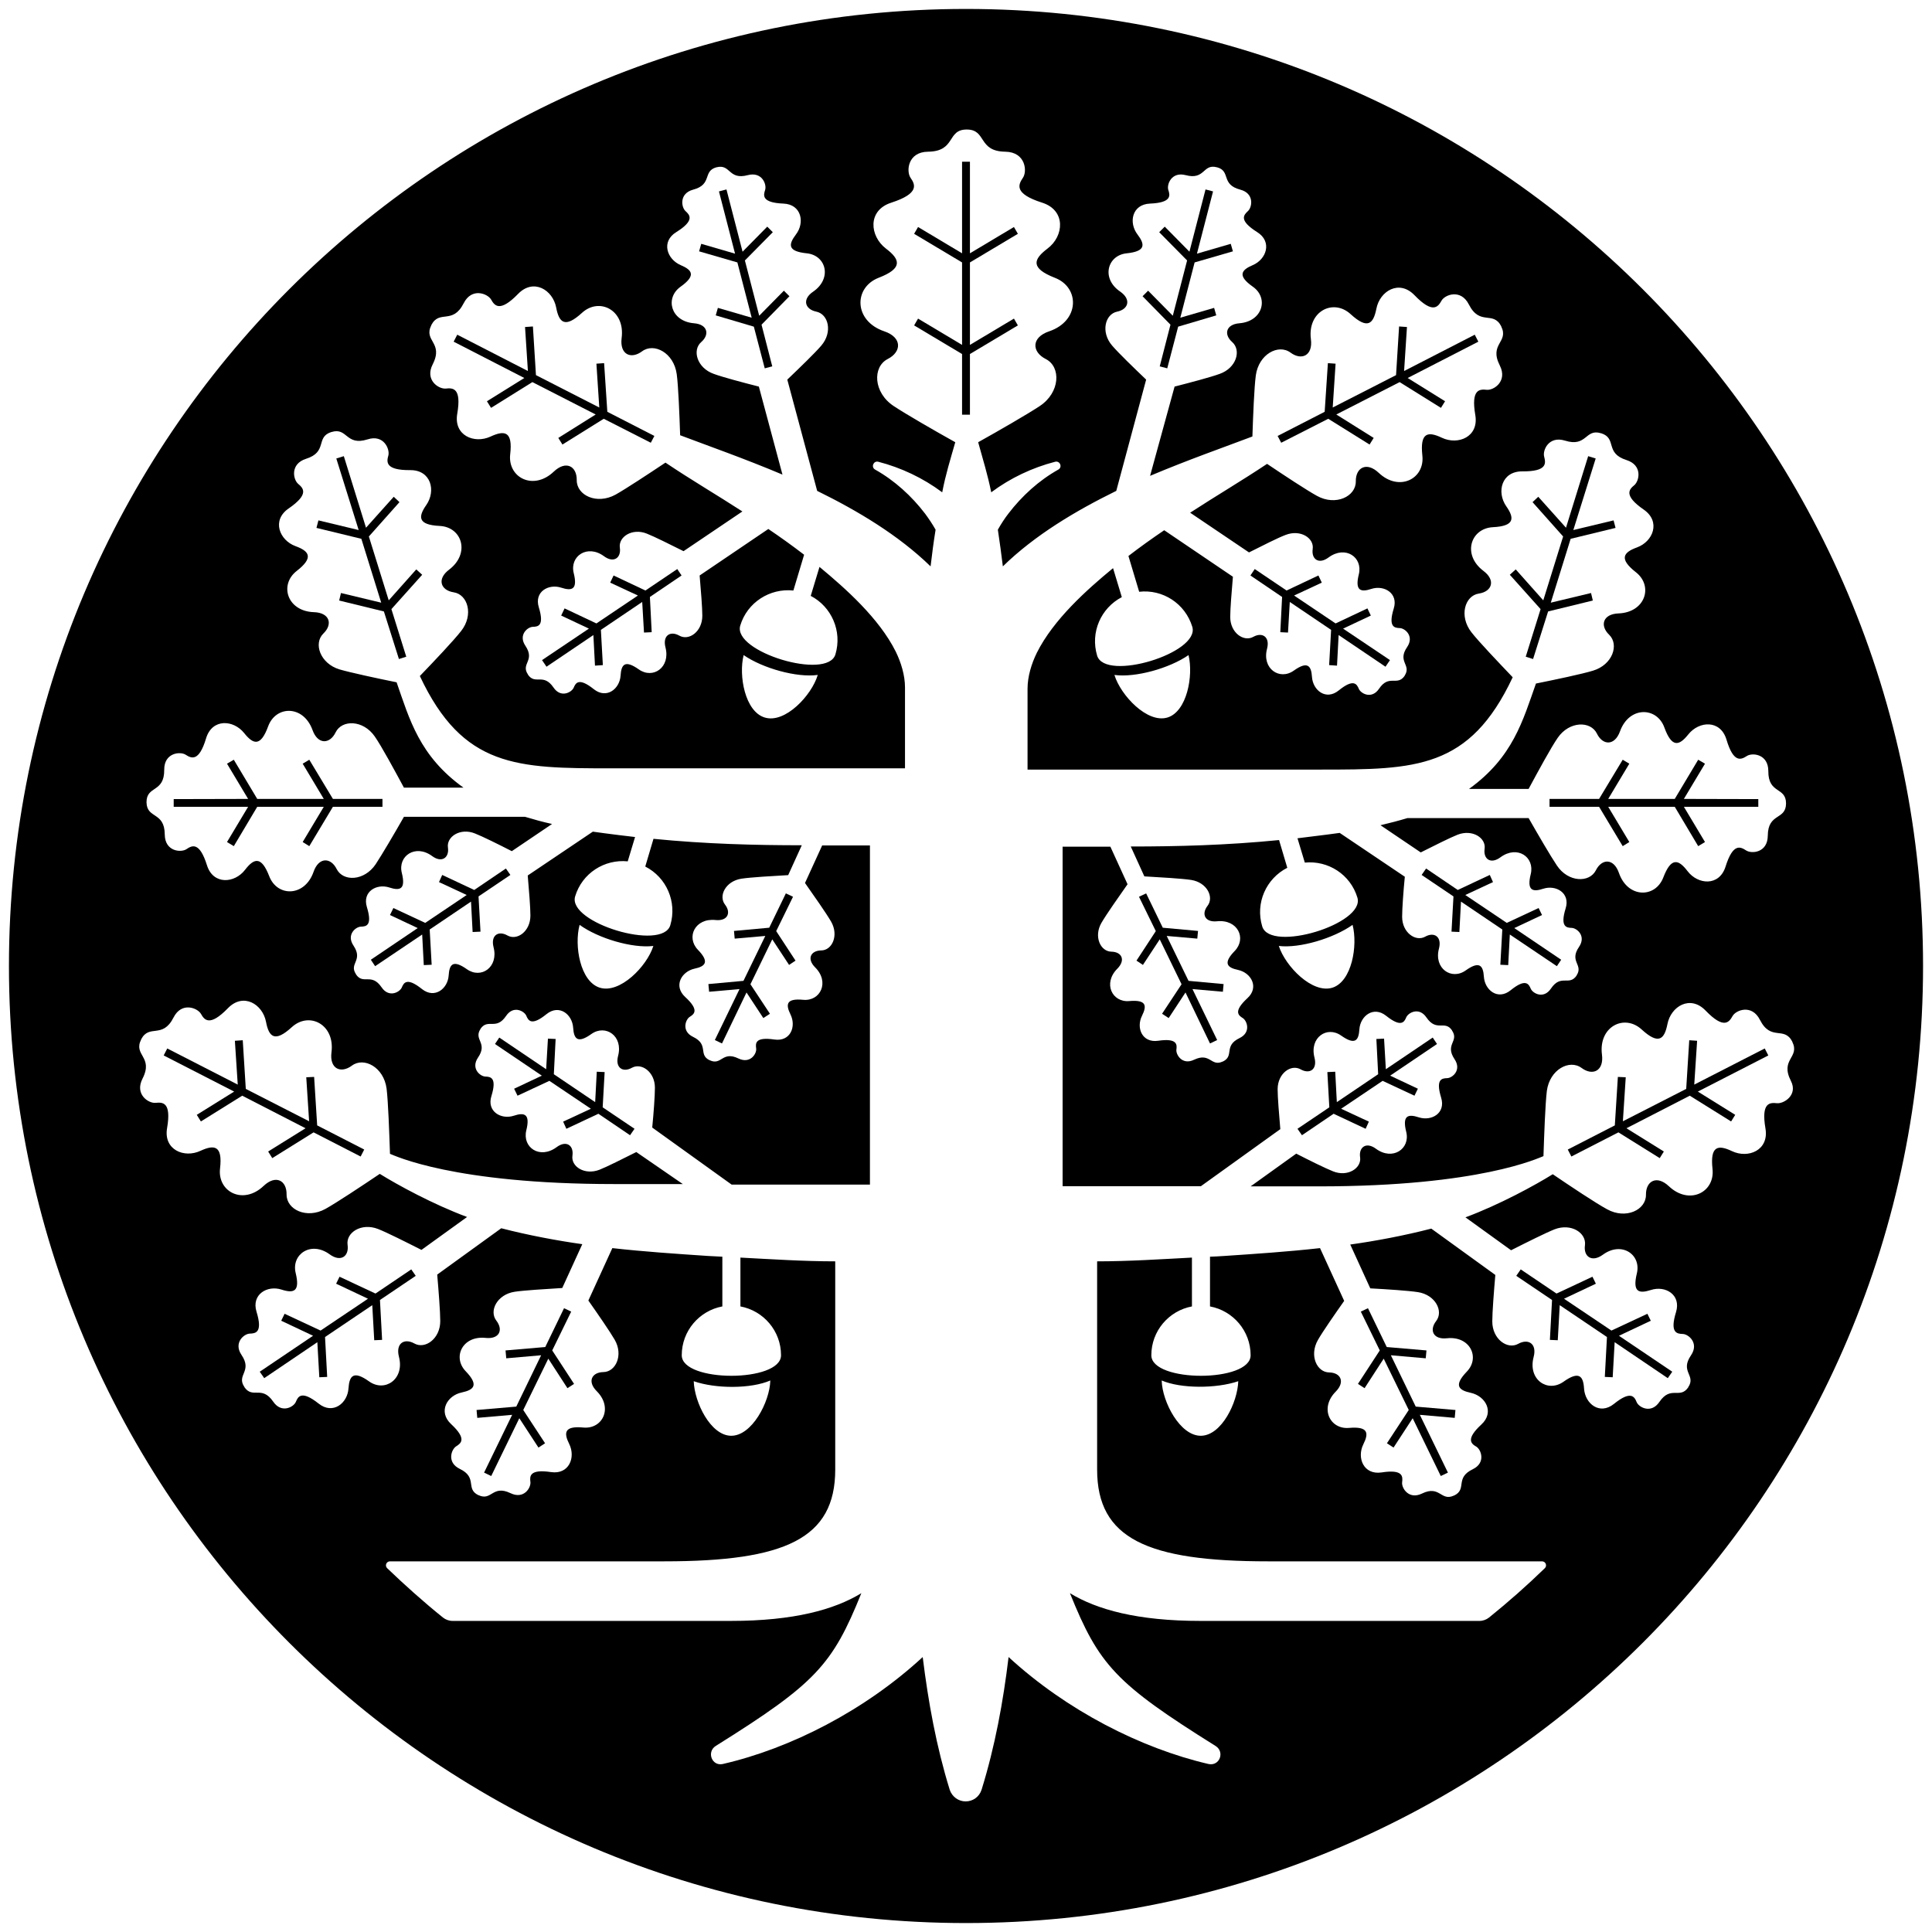 <?xml version="1.0" encoding="utf-8"?>
<!-- Generator: Adobe Illustrator 28.1.0, SVG Export Plug-In . SVG Version: 6.00 Build 0)  -->
<svg version="1.1" id="Layer_1" xmlns="http://www.w3.org/2000/svg" xmlns:xlink="http://www.w3.org/1999/xlink" x="0px" y="0px"
	 viewBox="0 0 1080 1080" style="enable-background:new 0 0 1080 1080;" xml:space="preserve">
<style type="text/css">
	.st0{fill:#FFFFFF;}
</style>
<g>
	<g>
		<polygon points="319.3,733.2 315.3,731.3 304.8,753 282.6,754.9 283,759.3 302.5,757.6 288.6,786.3 266.4,788.2 266.8,792.6 
			286.3,790.9 270.6,823.2 274.6,825.1 290.3,792.8 301,809.2 304.7,806.8 292.5,788.2 306.5,759.5 317.2,776 320.9,773.6 
			308.7,754.9 		"/>
	</g>
	<g>
		<polygon points="265.1,497.5 247.2,489.1 245.4,493.1 260.9,500.3 237.7,515.9 219.9,507.6 218,511.5 233.5,518.8 207.3,536.5 
			209.7,540.1 236,522.4 236.9,539.5 241.3,539.3 240.2,519.6 263.3,504 264.2,521 268.6,520.8 267.5,501.1 285.3,489.1 
			282.8,485.5 		"/>
	</g>
	<g>
		<polygon points="186.1,446.6 172.9,424.7 169.2,426.9 181,446.6 143.8,446.6 130.7,424.7 126.9,426.9 138.7,446.6 97.1,446.7 
			97.1,451 138.7,451 126.9,470.7 130.7,473 143.8,451 181,451 169.2,470.7 172.9,473 186.1,451 213.8,451 213.8,446.6 		"/>
	</g>
	<g>
		<polygon points="209.9,723.1 189.8,713.7 187.9,717.6 205.7,726 179.2,743.8 159.1,734.4 157.2,738.3 175,746.7 145.2,766.8 
			147.7,770.4 177.4,750.3 178.5,769.9 182.9,769.7 181.7,747.4 208.1,729.6 209.2,749.2 213.6,749 212.4,726.7 232.4,713.2 
			229.9,709.6 		"/>
	</g>
	<g>
		<polygon points="338,599.3 333.6,599.1 332.7,616.1 309.6,600.5 310.6,580.8 306.3,580.6 305.3,597.7 279.1,580 276.7,583.6 
			302.9,601.3 287.4,608.6 289.3,612.5 307.1,604.2 330.3,619.8 314.8,627 316.6,631 334.5,622.6 352.2,634.6 354.7,631 336.9,619 
					"/>
	</g>
	<g>
		<polygon points="175.6,602 171.2,602.2 172.8,626.8 137.4,608.7 135.7,581.5 131.3,581.8 132.9,606.3 93.5,586.1 91.5,590 
			130.9,610.2 110,623.2 112.3,626.9 135.4,612.5 170.8,630.7 149.9,643.7 152.2,647.4 175.3,633 201.6,646.5 203.6,642.6 
			177.3,629.1 		"/>
	</g>
	<g>
		<polygon points="443.3,501.3 439.3,499.4 430,518.6 410.3,520.4 410.7,524.7 427.8,523.2 415.6,548.3 396,550.1 396.4,554.4 
			413.4,552.9 399.6,581.4 403.6,583.3 417.3,554.8 426.7,569.1 430.4,566.7 419.5,550.2 431.7,525.1 441.1,539.4 444.7,537 
			433.9,520.5 		"/>
	</g>
	<g>
		<polygon points="648.3,204.8 652.5,205.9 658.6,182.6 679.9,176.3 678.7,172.1 659.8,177.6 667.8,146.7 689.2,140.5 688,136.3 
			669.1,141.8 678.1,107 673.9,105.9 664.9,140.7 651.1,126.7 648,129.8 663.6,145.6 655.6,176.5 641.8,162.5 638.7,165.6 
			654.3,181.5 		"/>
	</g>
	<g>
		<polygon points="236,321.3 232.7,318.3 217.3,335.6 206.2,299.9 223.3,280.7 220.1,277.7 204.6,295 192.2,255 188,256.3 
			200.5,296.3 178,290.9 176.9,295.1 202,301.2 213.1,336.9 190.6,331.5 189.6,335.7 214.6,341.8 223,368.4 227.1,367.1 
			218.8,340.5 		"/>
	</g>
	<g>
		<polygon points="337.7,203 333.4,203.3 335,227.8 299.6,209.7 297.9,182.5 293.5,182.8 295.1,207.4 255.6,187.1 253.6,191 
			293.1,211.3 272.2,224.3 274.5,228 297.6,213.6 333,231.7 312.1,244.8 314.4,248.5 337.5,234.1 363.8,247.5 365.8,243.7 
			339.5,230.2 		"/>
	</g>
	<g>
		<polygon points="360.8,330.1 343,321.7 341.1,325.7 356.6,332.9 333.4,348.5 315.6,340.1 313.7,344.1 329.2,351.4 303,369 
			305.5,372.7 331.7,355 332.6,372.1 337,371.8 335.9,352.1 359,336.5 360,353.6 364.3,353.4 363.3,333.7 381,321.7 378.6,318.1 		
			"/>
	</g>
	<g>
		<polygon points="438.2,162.5 424.4,176.5 416.4,145.6 432,129.8 428.9,126.7 415.1,140.7 406.1,105.9 401.9,107 410.9,141.8 
			392,136.3 390.8,140.5 412.2,146.7 420.2,177.6 401.3,172.1 400.1,176.3 421.4,182.6 427.5,205.9 431.7,204.8 425.7,181.5 
			441.3,165.6 		"/>
	</g>
	<g>
		<polygon points="742.5,234.1 765.6,248.5 767.9,244.8 747,231.7 782.4,213.6 805.5,228 807.8,224.3 786.9,211.3 826.4,191 
			824.4,187.1 784.9,207.4 786.5,182.8 782.1,182.5 780.4,209.7 745,227.8 746.6,203.3 742.3,203 740.5,230.2 714.2,243.7 
			716.2,247.5 		"/>
	</g>
	<g>
		<polygon points="811.4,520.8 815.8,521 816.7,504 839.8,519.6 838.7,539.3 843.1,539.5 844,522.4 870.3,540.1 872.7,536.5 
			846.5,518.8 862,511.5 860.1,507.6 842.3,515.9 819.1,500.3 834.6,493.1 832.8,489.1 814.9,497.5 797.2,485.5 794.7,489.1 
			812.5,501.1 		"/>
	</g>
	<g>
		<polygon points="638.9,539.4 648.3,525.1 660.5,550.2 649.6,566.7 653.3,569.1 662.7,554.8 676.4,583.3 680.4,581.4 666.6,552.9 
			683.6,554.4 684,550.1 664.4,548.3 652.2,523.2 669.3,524.7 669.7,520.4 650,518.6 640.7,499.4 636.7,501.3 646.1,520.5 
			635.3,537 		"/>
	</g>
	<g>
		<polygon points="745.5,622.6 763.4,631 765.2,627 749.7,619.8 772.9,604.2 790.7,612.5 792.6,608.6 777.1,601.3 803.3,583.6 
			800.9,580 774.7,597.7 773.7,580.6 769.4,580.8 770.4,600.5 747.3,616.1 746.4,599.1 742,599.3 743.1,619 725.3,631 727.8,634.6 
					"/>
	</g>
	<g>
		<path d="M540,5C244.5,5,5,244.5,5,540s239.5,535,535,535s535-239.5,535-535S835.5,5,540,5z M993.3,616.7
			c-3.9-0.4-8.9-0.5-6.4,14.1c2.1,12.2-9.6,17-18.7,12.7c-7.8-3.7-12.3-3-10.9,9.9c1.5,13.1-13,20.5-24.4,9.7
			c-6.8-6.4-12.9-2.9-12.8,4.8c0.1,8.4-11.2,13.9-21.7,8.1c-6.3-3.4-20.7-13-30.4-19.6c-9.8,6.1-29.7,17-48.8,24.1l25.5,18.4
			c8.5-4.3,19.3-9.7,24.3-11.7c9.3-3.6,17.9,2,17,8.9c-0.9,6.3,3.8,9.8,10,5.3c10.5-7.7,21.6-0.1,19,10.5
			c-2.5,10.4,1.1,11.4,7.9,9.2c8-2.6,17,2.6,14,12.4c-3.6,11.7,0.6,12.1,3.8,12.2c3.2,0.1,9.2,5.1,4.6,11.9
			c-6.4,9.3,3,11.1-1.6,17.9l0,0.1c-4.7,6.7-9.7-1.3-16.1,8.1c-4.6,6.8-11.5,3-12.7,0.1c-1.2-3-3.2-6.7-12.7,1
			c-8,6.4-16.1-0.1-16.7-8.5c-0.4-7.1-2.8-10.1-11.5-3.9c-8.9,6.3-20-1.2-16.7-13.8c2-7.5-3-10.5-8.6-7.4c-6,3.4-14.5-2.6-14.5-12.5
			c0-5.2,0.9-16.7,1.7-26l-35.8-25.9c-15,3.9-31.6,7-45.3,8.9l11.2,24.5c9.5,0.5,21.3,1.3,26.6,2.1c9.8,1.5,14.5,10.7,10.2,16.2
			c-3.9,5-1.7,10.4,6,9.6c13-1.4,18.7,10.8,11.2,18.6c-7.4,7.7-4.8,10.4,2.2,11.9c8.2,1.8,13.4,10.8,5.9,17.7
			c-9,8.3-5.6,10.8-2.8,12.4c2.7,1.7,5.4,9-2,12.6c-10.2,4.9-3,11.1-10.4,14.7l-0.1,0c-7.4,3.5-7.8-6-17.9-1.1
			c-7.4,3.6-11.5-3.1-11.1-6.3c0.4-3.2,0.6-7.4-11.5-5.5c-10.1,1.5-13.9-8.2-10.2-15.7c3.2-6.4,2.7-10.1-7.9-9.2
			c-10.8,1-16.7-11.1-7.5-20.3c5.4-5.5,2.7-10.6-3.7-10.7c-6.9-0.1-11.2-9.5-6.3-18.1c2.6-4.6,9.3-14.2,14.7-21.9l-13.5-29.5
			c-17.8,2-35.8,3.2-53.7,4.4c-2.6,0.2-5.2,0.3-7.8,0.4v27.8c12.9,2.4,22.7,13.7,22.7,27.3c0,15.3-55.5,15.3-55.5,0
			c0-13.6,9.8-24.9,22.7-27.3V703c-17.2,0.9-35.3,2.1-53,2.1v116.4l0,0c0,38.6,28,51.3,95.5,51.3H862c2,0,3,2.4,1.6,3.8
			c-10,9.7-20.4,18.9-31.2,27.6c-1.5,1.2-3.4,1.9-5.4,1.9H671c-35.1,0-57.8-6.3-72.9-15.5c16.2,40.2,25.6,50.5,81.4,85.4
			c5.3,3.3,2.3,11.4-3.9,10.1c-37.9-8.8-79.4-30-111.8-59.8c-3,25-7.6,50-15.1,74.2c-1.3,4-4.9,6.5-8.9,6.5c-4,0-7.6-2.6-8.9-6.5
			c-7.5-24.2-12-49.1-15.1-74.2c-32.4,29.9-73.9,51.1-111.8,59.8c-6.1,1.3-9.1-6.8-3.9-10.1c55.8-34.9,65.2-45.2,81.4-85.4
			c-15.1,9.2-37.8,15.5-72.9,15.5H253c-2,0-3.9-0.7-5.4-1.9c-10.8-8.7-21.2-18-31.2-27.6c-1.4-1.4-0.4-3.8,1.6-3.8h153.4
			c67.5,0,95.5-12.7,95.5-51.3l0,0V705.1c-17.6,0-35.8-1.2-53-2.1v27.3c12.9,2.4,22.7,13.7,22.7,27.3c0,15.3-55.5,15.3-55.5,0
			c0-13.6,9.8-24.9,22.7-27.3v-27.8c-2.6-0.1-5.2-0.3-7.8-0.4c-17.9-1.2-35.9-2.4-53.7-4.4L328.9,727c5.4,7.7,12.1,17.4,14.7,21.9
			c5,8.6,0.6,18-6.3,18.1c-6.4,0.1-9.2,5.2-3.7,10.7c9.2,9.2,3.3,21.3-7.5,20.3c-10.6-1-11.1,2.8-7.9,9.2
			c3.7,7.5-0.1,17.2-10.2,15.7c-12.1-1.8-11.9,2.4-11.5,5.5c0.4,3.2-3.6,9.9-11.1,6.3c-10.2-4.9-10.5,4.6-17.9,1.1l-0.1,0
			c-7.4-3.6-0.2-9.8-10.4-14.7c-7.4-3.6-4.7-10.9-2-12.6c2.7-1.7,6.1-4.1-2.8-12.4c-7.5-6.9-2.3-16,5.9-17.7c7-1.5,9.6-4.2,2.2-11.9
			c-7.5-7.8-1.8-20,11.2-18.6c7.7,0.8,9.9-4.5,6-9.6c-4.3-5.5,0.4-14.7,10.2-16.2c5.3-0.8,17.1-1.5,26.6-2.1l11.2-24.5
			c-13.6-1.9-30.3-5-45.3-8.9l-35.8,25.9c0.8,9.3,1.7,20.8,1.7,26c0,9.9-8.5,15.9-14.5,12.5c-5.6-3.1-10.5-0.1-8.6,7.4
			c3.3,12.6-7.9,20.1-16.7,13.8c-8.7-6.2-11-3.2-11.5,3.9c-0.5,8.3-8.7,14.9-16.7,8.5c-9.6-7.6-11.5-3.9-12.7-1
			c-1.2,3-8.1,6.7-12.7-0.1c-6.4-9.3-11.4-1.3-16.1-8.1l0-0.1c-4.6-6.8,4.7-8.6-1.6-17.9c-4.6-6.8,1.4-11.8,4.6-11.9
			c3.2-0.1,7.4-0.5,3.8-12.2c-3-9.7,6-15,14-12.4c6.8,2.2,10.4,1.1,7.9-9.2c-2.6-10.5,8.5-18.2,19-10.5c6.2,4.5,10.9,1.1,10-5.3
			c-1-6.9,7.7-12.5,17-8.9c5.1,2,15.8,7.4,24.3,11.7l25.5-18.4c-19.1-7.1-39-18-48.8-24.1c-9.8,6.6-24.1,16.1-30.4,19.6
			c-10.6,5.8-21.8,0.3-21.7-8.1c0.1-7.8-6-11.2-12.8-4.8c-11.4,10.9-25.9,3.4-24.4-9.7c1.5-12.8-3.1-13.5-10.9-9.9
			c-9.2,4.3-20.8-0.6-18.7-12.7c2.5-14.6-2.5-14.5-6.4-14.1c-3.9,0.4-11.9-4.7-7.3-13.6c6.2-12.2-5.3-12.9-0.8-21.8l0-0.1
			c4.6-8.8,11.9,0,18.1-12.2c4.5-8.9,13.3-5.4,15.3-2.1c1.9,3.4,4.8,7.5,15.1-3.1c8.6-8.9,19.4-2.3,21.3,7.6
			c1.6,8.5,4.9,11.7,14.4,3c9.7-8.9,24.2-1.6,22.2,14c-1.2,9.3,5.2,12.1,11.4,7.5c6.7-5,17.8,0.8,19.4,12.8
			c0.9,7.3,1.5,24.6,1.9,36.5c2.5,0.9,35.2,16.9,125.5,16.9h38.2L355.7,644c-7.4,3.7-16.3,8.2-20.6,9.9c-8.3,3.2-16-1.8-15.1-7.9
			c0.8-5.7-3.4-8.8-8.9-4.7c-9.4,6.9-19.2,0.1-16.9-9.4c2.3-9.2-1-10.2-7-8.2c-7.1,2.3-15.2-2.4-12.5-11c3.2-10.4-0.5-10.8-3.4-10.9
			c-2.9-0.1-8.2-4.5-4.1-10.6c5.7-8.3-2.6-9.9,1.4-16l0-0.1c4.2-6,8.7,1.1,14.3-7.2c4.1-6.1,10.2-2.7,11.3-0.1
			c1.1,2.6,2.8,6,11.3-0.9c7.1-5.7,14.4,0.1,14.9,7.6c0.4,6.3,2.5,9,10.2,3.5c7.9-5.6,17.9,1.1,14.9,12.3c-1.7,6.6,2.7,9.4,7.7,6.6
			c5.4-3,12.9,2.3,12.9,11.1c0,4.5-0.7,14.2-1.5,22.3l44.4,31.9h77.3V472.6h-26.7l-9.6,21c5,7.1,12,17.1,14.6,21.6
			c4.4,7.7,0.6,16.1-5.6,16.1c-5.7,0.1-8.2,4.6-3.3,9.5c8.2,8.2,2.9,19-6.7,18.1c-9.5-0.9-9.9,2.5-7.1,8.2c3.3,6.7,0,15.3-9,14
			c-10.8-1.6-10.6,2.1-10.2,5c0.4,2.8-3.2,8.8-9.9,5.6c-9.1-4.4-9.4,4.1-16,1l-0.1,0c-6.6-3.2-0.2-8.7-9.3-13.1
			c-6.6-3.2-4.2-9.7-1.8-11.2c2.4-1.5,5.5-3.7-2.6-11.1c-6.7-6.2-2-14.2,5.2-15.8c6.2-1.3,8.5-3.8,1.9-10.6
			c-6.7-7-1.6-17.8,9.9-16.6c6.8,0.7,8.8-4.1,5.3-8.6c-3.8-4.9,0.3-13.1,9.1-14.5c5.2-0.8,17.4-1.5,26.2-2l7.6-16.7
			c-25.9,0-53.7-0.7-82.9-3.6l-4.6,15.5c11.8,6,17.9,19.7,14,32.8c-4.4,14.7-57.6-1.4-53.2-16.1c3.9-13,16.4-20.9,29.4-19.6
			l4.1-13.6c-0.4,0-16-1.9-23.6-3l-36.4,24.5c0.7,8.1,1.5,17.9,1.5,22.4c0,8.9-7.5,14.2-12.9,11.1c-5-2.8-9.4-0.1-7.7,6.6
			c2.9,11.2-7,17.9-14.9,12.3c-7.8-5.5-9.8-2.8-10.2,3.5c-0.5,7.4-7.8,13.2-14.9,7.6c-8.5-6.8-10.2-3.5-11.3-0.9
			c-1.1,2.6-7.2,6-11.3-0.1c-5.7-8.3-10.2-1.2-14.3-7.2l0-0.1c-4.1-6.1,4.2-7.6-1.4-16c-4.1-6.1,1.2-10.5,4.1-10.6
			c2.9-0.1,6.6-0.4,3.4-10.9c-2.7-8.7,5.4-13.3,12.5-11c6.1,2,9.3,1,7-8.2c-2.3-9.4,7.6-16.2,16.9-9.4c5.5,4.1,9.7,0.9,8.9-4.7
			c-0.9-6.1,6.9-11.2,15.1-7.9c4.3,1.7,13.2,6.1,20.6,9.9l22.5-15.2c-5.1-1.1-10.1-2.5-15.1-4c-27.1,0-53.4,0-67.7,0
			c-5.3,9.3-12.3,21.2-15.8,26.5c-6.4,9.5-18.2,9.8-21.8,2.7c-3.3-6.6-10-6.8-12.9,1.5c-4.9,14.1-20.3,14.2-24.8,2.5
			c-4.4-11.4-8.5-10.1-13.5-3.6c-5.8,7.6-17.8,8.6-21.3-2.5c-4.2-13.4-8.4-11.1-11.5-9c-3.1,2-12,1.3-12.1-8.2
			c-0.1-13-10-8.6-10.2-18l0-0.1c0-9.4,10-5.1,9.9-18.1c-0.1-9.5,8.9-10.4,12-8.4c3.1,2,7.4,4.2,11.4-9.2
			c3.4-11.2,15.3-10.4,21.3-2.9c5.1,6.4,9.2,7.7,13.4-3.8c4.3-11.7,19.7-12,24.8,2.1c3,8.3,9.7,7.9,12.9,1.3
			c3.5-7.2,15.4-7.1,21.9,2.3c3.7,5.3,10.9,18.6,16.3,28.6c8.1,0,19.2,0,33.3,0c-24.7-17.7-30.2-38.3-37.4-58.9
			c-10.9-2.2-25.7-5.4-31.9-7.2c-10.9-3.3-14.7-14.6-9-20.1c5.3-5.1,3.6-11.6-5.3-11.9c-15-0.5-19.5-15.3-9.7-23
			c9.7-7.5,7.1-11.1-0.6-13.9c-9-3.3-13.5-14.5-3.8-21.1c11.6-8,8.1-11.3,5.3-13.7c-2.8-2.3-4.7-11.1,4.3-14
			c12.4-3.9,5.2-12.1,14.2-15l0.1,0c9-2.8,7.9,8,20.2,4.1c9-2.9,12.5,5.4,11.6,9c-1,3.5-1.9,8.3,12.2,8.2c11.7-0.1,14.5,11.6,9,19.5
			c-4.7,6.7-4.7,11.1,7.5,11.7c12.5,0.6,17.2,15.3,5.3,24.4c-7.1,5.3-4.7,11.6,2.5,12.7c7.9,1.2,11.3,12.6,4.2,21.6
			c-4.2,5.4-15.3,17.1-23.1,25.2c24.1,51.3,54.3,51.6,107.2,51.6h164l0-45.2c0-6.8-2.2-14-5.2-20.1c-9.3-18.6-28-35.2-42.6-47.3
			l-4.9,16.2c11.6,6,17.7,19.7,13.8,32.7c-4.4,14.7-57.6-1.4-53.2-16.1c3.9-13,16.6-21,29.7-19.6l6-20c-6.5-5-13.2-9.8-20-14.4
			l-38.4,26c0.7,8.2,1.5,18,1.5,22.5c0,8.9-7.5,14.2-12.9,11.1c-5-2.8-9.4-0.1-7.7,6.6c2.9,11.2-7,17.9-14.9,12.3
			c-7.8-5.5-9.8-2.8-10.2,3.5c-0.5,7.4-7.8,13.2-14.9,7.6c-8.5-6.8-10.2-3.5-11.3-0.9c-1.1,2.6-7.2,6-11.3-0.1
			c-5.7-8.3-10.2-1.2-14.3-7.2l0-0.1c-4.1-6.1,4.2-7.6-1.4-16c-4.1-6.1,1.2-10.5,4.1-10.6c2.9-0.1,6.6-0.4,3.4-10.9
			c-2.7-8.7,5.4-13.3,12.5-11c6.1,2,9.3,1,7-8.2c-2.3-9.4,7.6-16.2,16.9-9.4c5.5,4.1,9.7,0.9,8.9-4.7c-0.9-6.1,6.9-11.2,15.1-7.9
			c4.3,1.7,13.1,6.1,20.5,9.8l32.9-22.2c-14.5-9.4-28.6-17.6-43-27.3c-9.6,6.4-22.2,14.7-27.9,17.9c-10.6,5.8-21.8,0.3-21.7-8.1
			c0.1-7.8-6-11.2-12.8-4.8c-11.4,10.9-25.9,3.4-24.4-9.7c1.5-12.8-3.1-13.5-10.9-9.9c-9.2,4.3-20.8-0.6-18.7-12.7
			c2.5-14.6-2.5-14.5-6.4-14.1c-3.9,0.4-11.9-4.7-7.3-13.6c6.2-12.2-5.3-12.9-0.8-21.8l0-0.1c4.6-8.8,11.9,0,18.1-12.2
			c4.5-8.9,13.3-5.4,15.3-2.1c1.9,3.4,4.8,7.5,15.1-3.1c8.6-8.9,19.4-2.3,21.3,7.6c1.6,8.5,4.9,11.7,14.4,3
			c9.7-8.9,24.2-1.6,22.2,14c-1.2,9.3,5.2,12.1,11.4,7.5c6.7-5,17.8,0.8,19.4,12.8c0.9,6.8,1.5,22.4,1.9,34.1
			c16.1,6.1,35.6,12.9,57.2,22l-13.2-49.2c-9.1-2.3-20.3-5.3-25.2-7.1c-9.4-3.3-12.2-13.3-7-17.8c4.8-4.2,3.6-9.9-4.1-10.5
			c-13-1.1-16.3-14.1-7.5-20.4c8.7-6.2,6.7-9.3,0.1-12.1c-7.7-3.3-11.1-13.2-2.4-18.5c10.4-6.5,7.5-9.5,5.1-11.7
			c-2.4-2.2-3.6-9.9,4.3-12c10.9-2.9,5.1-10.3,13-12.5l0.1,0c7.9-2,6.5,7.3,17.4,4.4c8-2.1,10.7,5.2,9.7,8.3c-1,3-2,7.1,10.2,7.6
			c10.2,0.4,12.1,10.7,7,17.3c-4.3,5.7-4.6,9.4,6.1,10.5c10.8,1.1,14.3,14,3.6,21.4c-6.4,4.3-4.6,9.9,1.7,11.2
			c6.8,1.4,9.3,11.4,2.8,19c-3.5,4.1-12.1,12.4-19,19l16.7,62.2c22.6,11.1,45.4,24.7,63.4,42.2c0.8-6.9,1.7-13.7,2.8-20.5
			c-1.8-3.2-3.9-6.3-5.9-9c-7.5-9.8-17-18.5-27.9-24.6c-2.4-1.3-1-5,1.7-4.4c12.8,3.3,25.1,9.1,35.8,17.1c2-10.3,4.4-17.8,7.3-28
			c-11.5-6.4-27.6-15.7-34.4-20.2c-11.5-7.6-11.9-21.9-3.4-26.3c7.9-4,8.2-12.1-1.9-15.5c-17.1-5.8-17.2-24.4-3.2-29.9
			c13.8-5.3,12.1-10.3,4.2-16.3c-9.2-7-10.5-21.4,2.9-25.7c16.1-5.2,13.3-10.3,10.8-13.9c-2.5-3.7-1.6-14.5,9.8-14.6
			c15.7-0.2,10.3-12.4,21.6-12.4c11.3,0,6,12.2,21.6,12.4c11.4,0.2,12.3,11,9.8,14.6c-2.5,3.7-5.3,8.8,10.8,13.9
			c13.4,4.3,12.2,18.8,2.9,25.7c-7.9,6-9.6,10.9,4.2,16.3c14,5.4,13.9,24.1-3.2,29.9c-10.1,3.4-9.8,11.5-1.9,15.5
			c8.6,4.4,8.1,18.7-3.4,26.3c-6.8,4.5-22.9,13.8-34.4,20.2c2.8,10.2,5.2,17.7,7.3,28c10.7-8,23-13.8,35.8-17.1
			c2.7-0.6,4.1,3.1,1.7,4.4c-10.9,6.1-20.4,14.8-27.9,24.6c-2.1,2.7-4.1,5.8-5.9,9c1,6.8,2,13.7,2.8,20.5
			c17.9-17.5,40.8-31.1,63.4-42.2l16.7-62.2c-6.9-6.6-15.5-14.9-19-19c-6.5-7.5-4-17.6,2.8-19c6.3-1.3,8-6.8,1.7-11.2
			c-10.8-7.3-7.2-20.3,3.6-21.4c10.6-1.1,10.4-4.8,6.1-10.5c-5.1-6.6-3.2-16.9,7-17.3c12.2-0.5,11.2-4.6,10.2-7.6
			c-1-3,1.7-10.4,9.7-8.3c10.9,2.9,9.5-6.5,17.4-4.4l0.1,0c7.9,2.1,2,9.6,13,12.5c8,2.1,6.7,9.8,4.3,12c-2.4,2.2-5.2,5.2,5.1,11.7
			c8.7,5.4,5.2,15.3-2.4,18.5c-6.6,2.8-8.6,6,0.1,12.1c8.9,6.3,5.5,19.3-7.5,20.4c-7.7,0.6-8.9,6.3-4.1,10.5
			c5.2,4.6,2.4,14.5-7,17.8c-4.9,1.8-16.2,4.8-25.2,7.1L642.9,266c21.6-9.1,41.1-15.9,57.2-22c0.4-11.8,1-27.3,1.9-34.1
			c1.6-11.9,12.6-17.8,19.4-12.8c6.2,4.6,12.6,1.7,11.4-7.5c-2-15.6,12.5-22.9,22.2-14c9.5,8.7,12.7,5.5,14.4-3
			c1.9-9.9,12.7-16.5,21.3-7.6c10.3,10.7,13.2,6.5,15.1,3.1c1.9-3.4,10.8-6.8,15.3,2.1c6.2,12.2,13.5,3.3,18.1,12.2l0,0.1
			c4.4,8.9-7,9.6-0.8,21.8c4.5,8.9-3.5,14-7.3,13.6c-3.9-0.4-8.9-0.5-6.4,14.1c2.1,12.2-9.6,17-18.7,12.7c-7.8-3.7-12.3-3-10.9,9.9
			c1.5,13.1-13,20.5-24.4,9.7c-6.8-6.4-12.9-2.9-12.8,4.8c0.1,8.4-11.2,13.9-21.7,8.1c-5.8-3.2-18.4-11.5-27.9-17.9
			c-14.4,9.6-28.4,17.8-43,27.3l32.9,22.2c7.4-3.7,16.2-8.2,20.5-9.8c8.3-3.2,16,1.8,15.1,7.9c-0.8,5.7,3.4,8.8,8.9,4.7
			c9.4-6.9,19.2-0.1,16.9,9.4c-2.3,9.2,1,10.2,7,8.2c7.1-2.3,15.2,2.4,12.5,11c-3.2,10.4,0.5,10.8,3.4,10.9
			c2.9,0.1,8.2,4.5,4.1,10.6c-5.7,8.3,2.6,9.9-1.4,16l0,0.1c-4.2,6-8.7-1.1-14.3,7.2c-4.1,6.1-10.2,2.7-11.3,0.1
			c-1.1-2.6-2.8-6-11.3,0.9c-7.1,5.7-14.4-0.1-14.9-7.6c-0.4-6.3-2.5-9-10.2-3.5c-7.9,5.6-17.9-1.1-14.9-12.3
			c1.7-6.6-2.7-9.4-7.7-6.6c-5.4,3-12.9-2.3-12.9-11.1c0-4.5,0.8-14.3,1.5-22.5l-38.4-26c-6.8,4.6-13.5,9.4-20,14.4l6,20
			c13.1-1.5,25.7,6.5,29.7,19.6c4.4,14.7-48.7,30.8-53.2,16.1c-3.9-13,2.1-26.6,13.8-32.7l-4.9-16.2c-14.6,12-33.3,28.7-42.6,47.3
			c-3,6.1-5.2,13.3-5.2,20.1l0,45.2h164c52.9,0,83.1-0.3,107.2-51.6c-7.8-8.2-18.9-19.8-23.1-25.2c-7-9-3.7-20.4,4.2-21.6
			c7.3-1.1,9.6-7.4,2.5-12.7c-11.9-9-7.2-23.7,5.3-24.4c12.2-0.6,12.2-5,7.5-11.7c-5.5-7.9-2.7-19.6,9-19.5
			c14.1,0.1,13.1-4.6,12.2-8.2c-1-3.5,2.5-11.8,11.6-9c12.4,3.9,11.2-6.9,20.2-4.1l0.1,0c9,2.9,1.8,11.1,14.2,15
			c9,2.9,7.1,11.6,4.3,14c-2.8,2.3-6.3,5.7,5.3,13.7c9.6,6.7,5.2,17.8-3.8,21.1c-7.7,2.8-10.2,6.4-0.6,13.9c9.8,7.7,5.3,22.4-9.7,23
			c-8.8,0.3-10.6,6.8-5.3,11.9c5.7,5.5,2,16.8-9,20.1c-6.2,1.9-21,5-31.9,7.2c-7.3,20.6-12.8,41.2-37.4,58.9c14.1,0,25.2,0,33.3,0
			c5.4-10,12.6-23.3,16.3-28.6c6.5-9.4,18.4-9.5,21.9-2.3c3.2,6.6,9.9,7,12.9-1.3c5.1-14.1,20.6-13.8,24.8-2.1
			c4.2,11.5,8.3,10.2,13.4,3.8c6-7.5,17.9-8.3,21.3,2.9c4,13.5,8.3,11.2,11.4,9.2c3.1-2,12-1.1,12,8.4c-0.1,13,9.9,8.7,9.9,18.1
			l0,0.1c-0.1,9.4-10.1,5-10.2,18c-0.1,9.5-9,10.2-12.1,8.2c-3.1-2-7.3-4.4-11.5,9c-3.5,11.2-15.5,10.2-21.3,2.5
			c-5-6.5-9.1-7.9-13.5,3.6c-4.5,11.7-19.9,11.6-24.8-2.5c-2.9-8.4-9.6-8.1-12.9-1.5c-3.6,7.1-15.5,6.8-21.8-2.7
			c-3.5-5.2-10.5-17.2-15.8-26.5c-14.3,0-40.6,0-67.7,0c-5,1.5-10,2.8-15.1,4l22.5,15.2c7.4-3.7,16.3-8.2,20.6-9.9
			c8.3-3.2,16,1.8,15.1,7.9c-0.8,5.7,3.4,8.8,8.9,4.7c9.4-6.9,19.2-0.1,16.9,9.4c-2.3,9.2,1,10.2,7,8.2c7.1-2.3,15.2,2.4,12.5,11
			c-3.2,10.4,0.5,10.8,3.4,10.9c2.9,0.1,8.2,4.5,4.1,10.6c-5.7,8.3,2.6,9.9-1.4,16l0,0.1c-4.2,6-8.7-1.1-14.3,7.2
			c-4.1,6.1-10.2,2.7-11.3,0.1c-1.1-2.6-2.8-6-11.3,0.9c-7.1,5.7-14.4-0.1-14.9-7.6c-0.4-6.3-2.5-9-10.2-3.5
			c-7.9,5.6-17.9-1.1-14.9-12.3c1.7-6.6-2.7-9.4-7.7-6.6c-5.4,3-12.9-2.3-12.9-11.1c0-4.5,0.7-14.3,1.5-22.4l-36.4-24.5
			c-7.6,1.1-23.2,2.9-23.6,3l4.1,13.6c13-1.3,25.5,6.6,29.4,19.6c4.4,14.7-48.7,30.8-53.2,16.1c-4-13.1,2.2-26.8,14-32.8l-4.6-15.5
			c-29.2,2.9-57,3.6-82.9,3.6l7.6,16.7c8.7,0.5,21,1.2,26.2,2c8.8,1.4,12.9,9.6,9.1,14.5c-3.5,4.5-1.5,9.3,5.3,8.6
			c11.6-1.2,16.7,9.6,9.9,16.6c-6.6,6.8-4.3,9.3,1.9,10.6c7.3,1.6,11.9,9.7,5.2,15.8c-8,7.4-5,9.6-2.6,11.1c2.4,1.5,4.8,8-1.8,11.2
			c-9.1,4.4-2.7,9.9-9.3,13.1l-0.1,0c-6.6,3.1-6.9-5.3-16-1c-6.6,3.2-10.2-2.8-9.9-5.6c0.4-2.8,0.6-6.6-10.2-5c-9,1.3-12.4-7.3-9-14
			c2.8-5.7,2.4-9-7.1-8.2c-9.6,0.9-14.9-9.9-6.7-18.1c4.8-4.9,2.4-9.4-3.3-9.5c-6.2-0.1-10-8.5-5.6-16.1c2.6-4.5,9.6-14.5,14.6-21.6
			l-9.6-21h-26.7v189.8h77.3l44.4-31.9c-0.7-8.1-1.5-17.9-1.5-22.3c0-8.9,7.5-14.2,12.9-11.1c5,2.8,9.4,0.1,7.7-6.6
			c-2.9-11.2,7-17.9,14.9-12.3c7.8,5.5,9.8,2.8,10.2-3.5c0.5-7.4,7.8-13.2,14.9-7.6c8.5,6.8,10.2,3.5,11.3,0.9
			c1.1-2.6,7.2-6,11.3,0.1c5.7,8.3,10.2,1.2,14.3,7.2l0,0.1c4.1,6.1-4.2,7.6,1.4,16c4.1,6.1-1.2,10.5-4.1,10.6
			c-2.9,0.1-6.6,0.4-3.4,10.9c2.7,8.7-5.4,13.3-12.5,11c-6.1-2-9.3-1-7,8.2c2.3,9.4-7.6,16.2-16.9,9.4c-5.5-4.1-9.7-0.9-8.9,4.7
			c0.9,6.1-6.9,11.2-15.1,7.9c-4.3-1.7-13.2-6.1-20.6-9.9l-25.5,18.3h38.2c90.3,0,122.9-16,125.5-16.9c0.4-11.9,1-29.2,1.9-36.5
			c1.6-11.9,12.6-17.8,19.4-12.8c6.2,4.6,12.6,1.7,11.4-7.5c-2-15.6,12.5-22.9,22.2-14c9.5,8.7,12.7,5.5,14.4-3
			c1.9-9.9,12.7-16.5,21.3-7.6c10.3,10.7,13.2,6.5,15.1,3.1c1.9-3.4,10.8-6.8,15.3,2.1c6.2,12.2,13.5,3.3,18.1,12.2l0,0.1
			c4.4,8.9-7,9.6-0.8,21.8C1005.2,612.1,997.2,617.1,993.3,616.7z M692.2,772.1c-0.4,11.9-9.3,30.2-20.7,30.5
			c-11.8,0.3-21.8-19-22.1-30.8c0,0,0,0,0-0.1C660.1,776.3,679.9,776.3,692.2,772.1z M387.8,772.1c12.3,4.3,32,4.3,42.8-0.4
			c0,0,0,0,0,0.1c-0.3,11.8-10.3,31.1-22.1,30.8C397.2,802.3,388.2,784,387.8,772.1z M324,517c10.5,7.6,29.5,13.2,41.2,11.8
			c0,0,0,0,0,0.1c-3.6,11.3-18.7,26.8-30,23.2C324.3,548.6,320.9,528.6,324,517z M415.7,366.2c10.7,7.4,29.7,12.7,41.4,11.1
			c0,0,0,0,0,0.1c-3.4,11.3-18.2,27.2-29.6,23.7C416.5,397.8,412.8,377.8,415.7,366.2z M652.6,401.1c-11.3,3.4-26.1-12.4-29.6-23.7
			c0,0,0,0,0-0.1c11.7,1.6,30.7-3.7,41.4-11.1C667.2,377.8,663.5,397.8,652.6,401.1z M744.9,552.1c-11.3,3.6-26.3-11.9-30-23.2
			c0,0,0,0,0-0.1c11.7,1.4,30.6-4.3,41.2-11.8C759.1,528.6,755.7,548.6,744.9,552.1z"/>
	</g>
	<g>
		<polygon points="907.1,473 910.8,470.7 899,451 936.2,451 949.3,473 953.1,470.7 941.3,451 982.9,451 982.9,446.7 941.3,446.6 
			953.1,426.9 949.3,424.7 936.2,446.6 899,446.6 910.8,426.9 907.1,424.7 893.9,446.6 866.2,446.6 866.2,451 893.9,451 		"/>
	</g>
	<g>
		<polygon points="852.9,367.1 857,368.4 865.4,341.8 890.4,335.7 889.4,331.5 866.9,336.9 878,301.2 903.1,295.1 902,290.9 
			879.5,296.3 892,256.3 887.8,255 875.4,295 859.9,277.7 856.7,280.7 873.8,299.9 862.7,335.6 847.3,318.3 844,321.3 861.2,340.5 
					"/>
	</g>
	<g>
		<polygon points="762.8,776 773.5,759.5 787.5,788.2 775.3,806.8 779,809.2 789.7,792.8 805.4,825.1 809.4,823.2 793.7,790.9 
			813.2,792.6 813.6,788.2 791.4,786.3 777.5,757.6 797,759.3 797.4,754.9 775.2,753 764.7,731.3 760.7,733.2 771.3,754.9 
			759.1,773.6 		"/>
	</g>
	<g>
		<polygon points="569,181.9 566.8,178.1 542.2,192.8 542.2,146.6 542.2,146.7 569,130.7 566.8,126.9 542.2,141.6 542.2,90.4 
			537.8,90.4 537.8,141.6 513.2,126.9 511,130.7 537.8,146.7 537.8,146.6 537.8,192.8 513.2,178.1 511,181.9 537.8,197.9 
			537.8,197.8 537.8,231.8 542.2,231.8 542.2,197.8 542.2,197.9 		"/>
	</g>
	<g>
		<polygon points="866.4,749 870.8,749.2 871.9,729.6 898.3,747.4 897.1,769.7 901.5,769.9 902.6,750.3 932.3,770.4 934.8,766.8 
			905,746.7 922.8,738.3 920.9,734.4 900.8,743.8 874.3,726 892.1,717.6 890.2,713.7 870.1,723.1 850.1,709.6 847.6,713.2 
			867.6,726.7 		"/>
	</g>
	<g>
		<polygon points="715.7,353.4 720,353.6 721,336.5 744.1,352.1 743,371.8 747.4,372.1 748.3,355 774.5,372.7 777,369 750.8,351.4 
			766.3,344.1 764.4,340.1 746.6,348.5 723.4,332.9 738.9,325.7 737,321.7 719.2,330.1 701.4,318.1 699,321.7 716.7,333.7 		"/>
	</g>
	<g>
		<polygon points="947.1,606.3 948.7,581.8 944.3,581.5 942.6,608.7 907.2,626.8 908.8,602.2 904.4,602 902.7,629.1 876.4,642.6 
			878.4,646.5 904.7,633 927.8,647.4 930.1,643.7 909.2,630.7 944.6,612.5 967.7,626.9 970,623.2 949.1,610.2 988.5,590 
			986.5,586.1 		"/>
	</g>
</g>
</svg>
